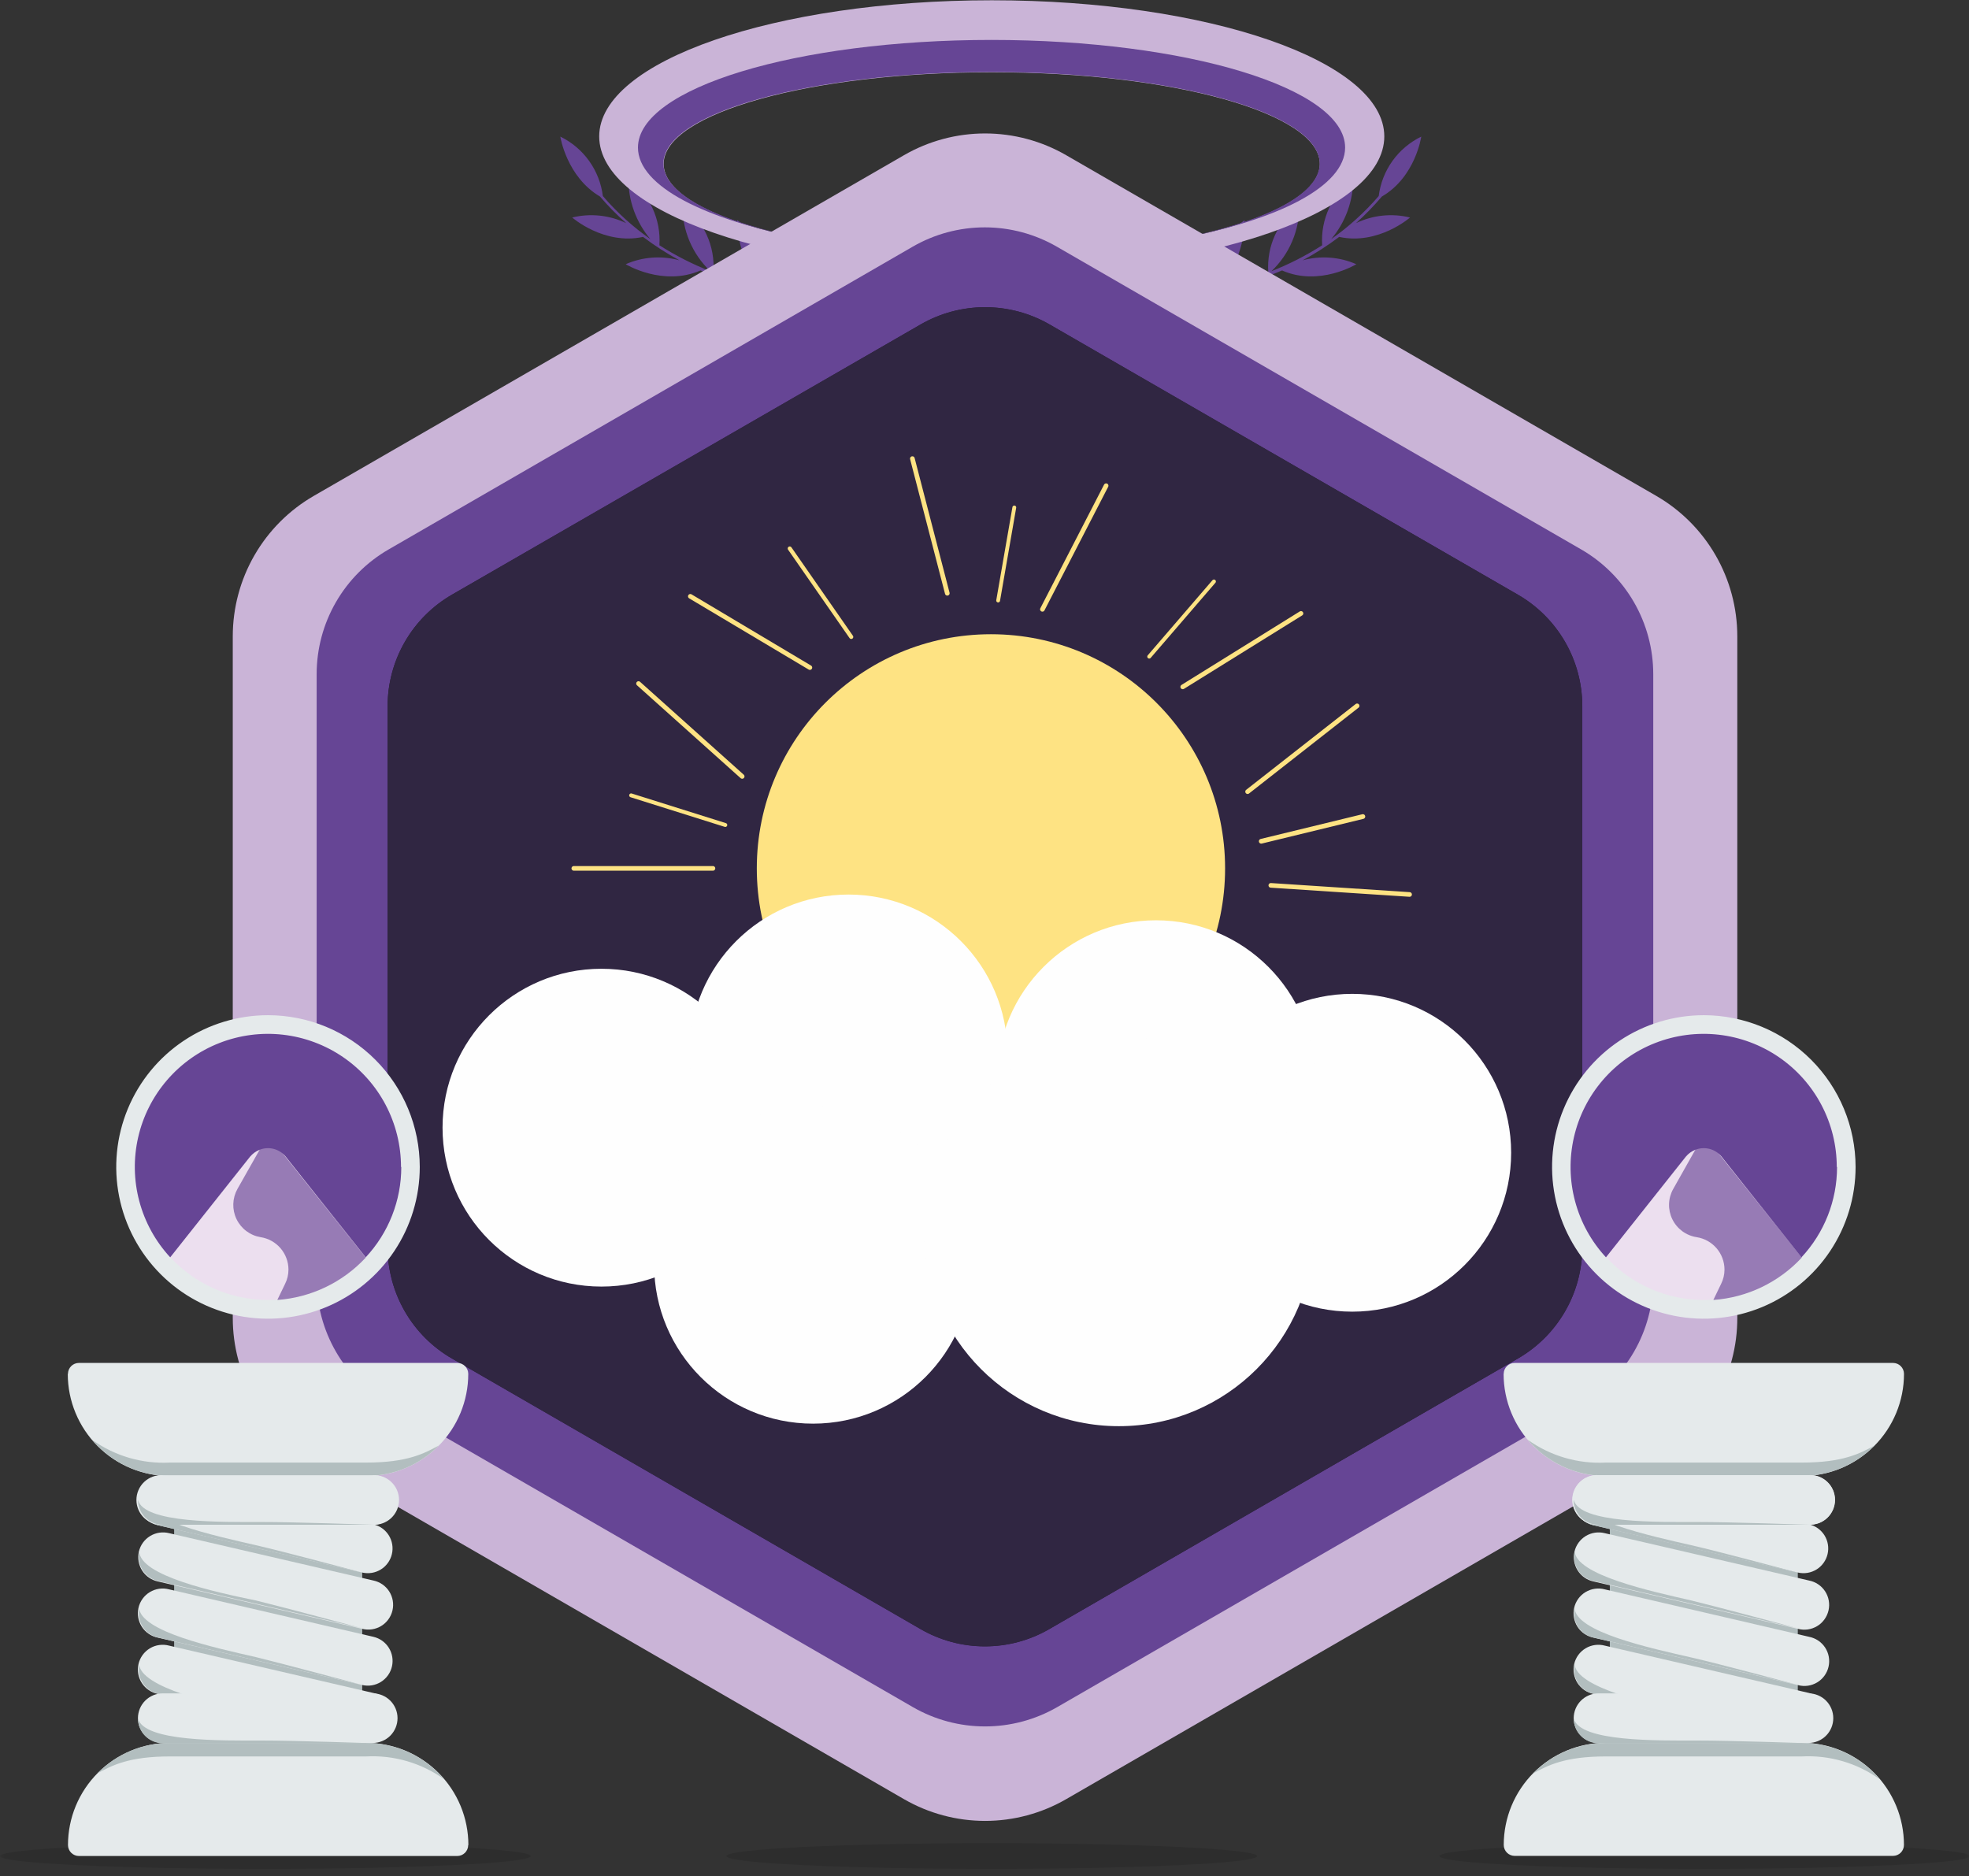 <svg width="212" height="202" viewBox="0 0 212 202" fill="none" xmlns="http://www.w3.org/2000/svg">
<rect x="0" y="0" width="212" height="202" fill="#333333" stroke="none"/>
<mask id="mask0_28514_40793" style="mask-type:luminance" maskUnits="userSpaceOnUse" x="0" y="-5" width="212" height="213">
<path d="M212 -4.971H0V207.029H212V-4.971Z" fill="white"/>
</mask>
<g mask="url(#mask0_28514_40793)">
<path d="M127.156 31.359C128.344 31.308 129.527 31.175 130.696 30.959C130.587 29.57 130.832 28.176 131.409 26.907C131.987 25.639 132.877 24.539 133.996 23.709C133.996 23.709 134.176 28.199 130.886 30.919C132.82 30.556 134.718 30.02 136.556 29.319C136.457 27.93 136.711 26.538 137.295 25.274C137.879 24.009 138.774 22.914 139.896 22.089C139.913 23.417 139.655 24.734 139.139 25.957C138.623 27.181 137.859 28.284 136.896 29.199C138.803 28.449 140.632 27.515 142.356 26.409C142.266 25.029 142.525 23.649 143.108 22.396C143.692 21.143 144.582 20.057 145.696 19.239C145.707 21.622 144.867 23.931 143.326 25.749C145.217 24.419 146.937 22.86 148.446 21.109C148.616 19.745 149.124 18.445 149.924 17.328C150.724 16.21 151.79 15.31 153.026 14.709C153.026 14.709 152.406 19.059 148.786 21.159C147.922 22.177 146.99 23.136 145.996 24.029C147.807 23.157 149.864 22.942 151.816 23.419C151.816 23.419 148.406 26.419 144.186 25.509C142.941 26.447 141.628 27.289 140.256 28.029C142.174 27.501 144.215 27.649 146.036 28.449C146.036 28.449 142.036 30.889 138.036 29.119C136.984 29.57 135.909 29.967 134.816 30.309C134.336 30.459 133.876 30.599 133.426 30.709C134.612 30.64 135.798 30.82 136.909 31.239C138.02 31.658 139.031 32.305 139.876 33.139C139.876 33.139 135.356 34.009 132.186 31.019C130.545 31.403 128.871 31.631 127.186 31.699V31.409L127.156 31.359Z" fill="#664595"/>
<path d="M86.258 31.359C85.067 31.309 83.881 31.175 82.708 30.959C82.819 29.567 82.571 28.169 81.988 26.9C81.405 25.631 80.507 24.532 79.378 23.709C79.378 23.709 79.198 28.199 82.488 30.919C80.551 30.555 78.65 30.019 76.808 29.319C76.914 27.93 76.663 26.537 76.081 25.272C75.498 24.007 74.602 22.912 73.478 22.089C73.462 23.417 73.719 24.734 74.236 25.957C74.752 27.181 75.515 28.284 76.478 29.199C74.564 28.451 72.729 27.516 70.998 26.409C71.088 25.029 70.83 23.649 70.246 22.396C69.662 21.143 68.772 20.057 67.658 19.239C67.647 21.622 68.488 23.931 70.028 25.749C68.135 24.421 66.415 22.863 64.908 21.109C64.738 19.745 64.23 18.445 63.431 17.328C62.631 16.21 61.564 15.31 60.328 14.709C60.328 14.709 60.998 19.029 64.598 21.159C65.472 22.181 66.418 23.14 67.428 24.029C65.617 23.157 63.56 22.942 61.608 23.419C61.608 23.419 65.018 26.419 69.238 25.509C70.478 26.448 71.789 27.291 73.158 28.029C71.237 27.501 69.193 27.649 67.368 28.449C67.368 28.449 71.368 30.889 75.428 29.119C76.481 29.57 77.555 29.967 78.648 30.309C79.128 30.459 79.588 30.599 80.038 30.709C78.853 30.64 77.666 30.82 76.555 31.239C75.444 31.658 74.433 32.305 73.588 33.139C73.588 33.139 78.108 34.009 81.278 31.019C82.92 31.403 84.594 31.63 86.278 31.699V31.409L86.258 31.359Z" fill="#664595"/>
<path d="M106.786 0.029C83.436 0.029 64.516 6.579 64.516 14.689C64.516 22.799 83.436 29.389 106.786 29.389C130.136 29.389 149.046 22.809 149.046 14.689C149.046 6.569 130.126 0.029 106.786 0.029ZM106.786 27.509C87.266 27.509 71.456 23.099 71.456 17.649C71.456 12.199 87.266 7.779 106.786 7.779C126.306 7.779 142.106 12.199 142.106 17.649C142.106 23.099 126.296 27.479 106.786 27.479V27.509Z" fill="#CAB4D7"/>
<path d="M125.997 25.879C125.407 25.979 124.808 26.089 124.188 26.179C124.848 26.089 125.437 26.029 125.997 25.879Z" fill="#664595"/>
<path d="M106.787 4.299C85.737 4.299 68.688 9.489 68.688 15.889C68.688 20.049 75.907 23.679 86.688 25.719C77.478 23.939 71.427 20.969 71.427 17.609C71.427 12.159 87.248 7.749 106.757 7.749C126.268 7.749 142.087 12.159 142.087 17.609C142.087 20.979 136.037 23.949 126.827 25.719C137.637 23.719 144.827 20.049 144.827 15.889C144.827 9.489 127.768 4.299 106.728 4.299H106.787Z" fill="#664595"/>
<path d="M111.531 27.379C111.211 27.379 110.901 27.379 110.531 27.379C110.901 27.409 111.211 27.389 111.531 27.379Z" fill="#664595"/>
<path d="M87.539 25.879C88.129 25.979 88.729 26.089 89.339 26.179C88.729 26.089 88.129 26.029 87.539 25.879Z" fill="#664595"/>
<path d="M102.047 27.379C102.367 27.379 102.677 27.379 103.047 27.379C102.677 27.409 102.367 27.389 102.047 27.379Z" fill="#664595"/>
<path opacity="0.12" d="M106.789 201.229C122.559 201.229 135.349 200.609 135.349 199.849C135.349 199.089 122.559 198.459 106.789 198.459C91.019 198.459 78.219 199.079 78.219 199.849C78.219 200.619 90.999 201.229 106.789 201.229Z" fill="#010101"/>
<path d="M187.053 141.88V68.51C187.051 65.445 186.244 62.435 184.712 59.781C183.179 57.127 180.976 54.923 178.323 53.39L114.793 16.71C112.139 15.177 109.128 14.369 106.063 14.369C102.997 14.369 99.987 15.177 97.332 16.71L33.792 53.39C31.138 54.922 28.934 57.126 27.402 59.78C25.869 62.434 25.063 65.445 25.062 68.51V141.88C25.057 144.95 25.862 147.967 27.394 150.626C28.927 153.286 31.134 155.495 33.792 157.03L97.332 193.72C99.987 195.253 102.997 196.061 106.063 196.061C109.128 196.061 112.139 195.253 114.793 193.72L178.323 157.03C180.985 155.499 183.194 153.291 184.727 150.63C186.261 147.97 187.063 144.951 187.053 141.88Z" fill="#CAB4D7"/>
<path d="M178.004 137.788V72.588C178.003 69.866 177.285 67.191 175.923 64.834C174.561 62.476 172.602 60.519 170.244 59.158L113.784 26.558C111.426 25.197 108.751 24.48 106.029 24.48C103.306 24.48 100.632 25.197 98.274 26.558L41.844 59.158C39.486 60.519 37.529 62.477 36.169 64.835C34.808 67.192 34.093 69.867 34.094 72.588V137.788C34.094 140.51 34.81 143.184 36.17 145.541C37.53 147.899 39.487 149.857 41.844 151.218L98.304 183.818C100.663 185.175 103.337 185.889 106.059 185.889C108.78 185.889 111.454 185.175 113.814 183.818L170.274 151.218C172.627 149.854 174.579 147.895 175.936 145.538C177.293 143.181 178.006 140.508 178.004 137.788Z" fill="#664595"/>
<path d="M170.364 134.318V76.028C170.363 73.595 169.721 71.205 168.502 69.099C167.284 66.992 165.533 65.243 163.424 64.028L112.994 34.928C110.886 33.715 108.497 33.076 106.064 33.076C103.632 33.076 101.242 33.715 99.134 34.928L48.664 64.028C46.559 65.245 44.81 66.995 43.593 69.101C42.377 71.207 41.736 73.596 41.734 76.028V134.278C41.734 136.711 42.374 139.101 43.591 141.207C44.807 143.314 46.557 145.063 48.664 146.278L99.114 175.408C101.221 176.627 103.611 177.268 106.044 177.268C108.478 177.268 110.868 176.627 112.974 175.408L163.424 146.278C165.528 145.068 167.276 143.326 168.494 141.226C169.712 139.127 170.357 136.745 170.364 134.318Z" fill="#271D35"/>
<path d="M170.364 134.318V76.028C170.363 73.595 169.721 71.205 168.502 69.099C167.284 66.992 165.533 65.243 163.424 64.028L112.994 34.928C110.886 33.715 108.497 33.076 106.064 33.076C103.632 33.076 101.242 33.715 99.134 34.928L48.664 64.028C46.559 65.245 44.81 66.995 43.593 69.101C42.377 71.207 41.736 73.596 41.734 76.028V134.278C41.734 136.711 42.374 139.101 43.591 141.207C44.807 143.314 46.557 145.063 48.664 146.278L99.114 175.408C101.221 176.627 103.611 177.268 106.044 177.268C108.478 177.268 110.868 176.627 112.974 175.408L163.424 146.278C165.528 145.068 167.276 143.326 168.494 141.226C169.712 139.127 170.357 136.745 170.364 134.318Z" fill="#302642"/>
<path opacity="0.12" d="M28.57 201.229C44.34 201.229 57.13 200.609 57.13 199.849C57.13 199.089 44.34 198.459 28.57 198.459C12.8 198.459 0 199.079 0 199.849C0 200.619 12.79 201.229 28.57 201.229Z" fill="#010101"/>
<path opacity="0.12" d="M183.544 201.229C199.324 201.229 212.114 200.609 212.114 199.849C212.114 199.089 199.324 198.459 183.544 198.459C167.764 198.459 154.984 199.079 154.984 199.849C154.984 200.619 167.774 201.229 183.544 201.229Z" fill="#010101"/>
<path d="M193.568 158.83H173.328V189.11H193.568V158.83Z" fill="#B2BEBF"/>
<path d="M193.58 169.32C193.921 169.398 194.274 169.409 194.619 169.352C194.964 169.294 195.294 169.169 195.591 168.984C195.888 168.799 196.145 168.557 196.348 168.272C196.551 167.987 196.697 167.665 196.775 167.325C196.854 166.984 196.865 166.631 196.807 166.286C196.75 165.941 196.625 165.611 196.44 165.314C196.254 165.017 196.012 164.76 195.728 164.557C195.443 164.354 195.121 164.208 194.78 164.13L172.78 159.02C172.436 158.932 172.078 158.914 171.727 158.967C171.376 159.02 171.038 159.142 170.735 159.327C170.432 159.511 170.168 159.755 169.96 160.042C169.752 160.33 169.603 160.656 169.523 161.002C169.442 161.348 169.431 161.707 169.491 162.057C169.551 162.407 169.68 162.742 169.871 163.041C170.061 163.341 170.31 163.599 170.602 163.802C170.894 164.004 171.223 164.146 171.57 164.22L193.58 169.32Z" fill="#E5EAEB"/>
<path d="M169.554 161.03C169.474 161.371 169.463 161.725 169.52 162.071C169.578 162.417 169.703 162.748 169.889 163.046C170.075 163.343 170.317 163.601 170.603 163.804C170.889 164.007 171.212 164.152 171.554 164.23L193.554 169.33C193.554 169.33 184.994 167.03 182.114 166.38C177.744 165.38 169.584 163.63 169.534 161.02L169.554 161.03Z" fill="#B2BEBF"/>
<path d="M172.146 158.829C171.782 158.807 171.418 158.859 171.075 158.983C170.732 159.107 170.419 159.3 170.153 159.549C169.888 159.799 169.676 160.1 169.532 160.435C169.387 160.769 169.312 161.13 169.312 161.494C169.312 161.859 169.387 162.219 169.532 162.554C169.676 162.888 169.888 163.189 170.153 163.439C170.419 163.689 170.732 163.881 171.075 164.005C171.418 164.129 171.782 164.182 172.146 164.159H194.746C195.11 164.182 195.474 164.129 195.817 164.005C196.159 163.881 196.473 163.689 196.738 163.439C197.004 163.189 197.215 162.888 197.36 162.554C197.505 162.219 197.579 161.859 197.579 161.494C197.579 161.13 197.505 160.769 197.36 160.435C197.215 160.1 197.004 159.799 196.738 159.549C196.473 159.3 196.159 159.107 195.817 158.983C195.474 158.859 195.11 158.807 194.746 158.829H172.146Z" fill="#E5EAEB"/>
<path d="M193.58 175.38C193.927 175.473 194.288 175.495 194.643 175.446C194.998 175.396 195.34 175.275 195.647 175.09C195.955 174.906 196.222 174.661 196.432 174.371C196.643 174.081 196.793 173.751 196.874 173.402C196.955 173.052 196.964 172.69 196.902 172.337C196.839 171.984 196.706 171.647 196.511 171.347C196.316 171.046 196.062 170.788 195.764 170.587C195.467 170.387 195.132 170.248 194.78 170.18L172.78 165.08C172.436 164.993 172.078 164.975 171.727 165.028C171.376 165.08 171.038 165.203 170.735 165.387C170.432 165.572 170.168 165.815 169.96 166.103C169.752 166.391 169.603 166.717 169.523 167.063C169.442 167.409 169.431 167.767 169.491 168.117C169.551 168.467 169.68 168.802 169.871 169.102C170.061 169.401 170.31 169.66 170.602 169.862C170.894 170.065 171.223 170.207 171.57 170.28L193.58 175.38Z" fill="#E5EAEB"/>
<path d="M169.554 167.029C169.474 167.37 169.463 167.724 169.52 168.07C169.578 168.416 169.703 168.747 169.889 169.045C170.075 169.342 170.317 169.6 170.603 169.803C170.889 170.006 171.212 170.151 171.554 170.229L193.554 175.329C193.554 175.329 184.994 173.029 182.114 172.329C177.744 171.329 169.584 169.569 169.534 166.969L169.554 167.029Z" fill="#B2BEBF"/>
<path d="M193.584 181.44C193.93 181.533 194.292 181.555 194.647 181.506C195.002 181.456 195.343 181.335 195.651 181.15C195.958 180.966 196.225 180.721 196.436 180.431C196.647 180.141 196.797 179.811 196.877 179.462C196.958 179.112 196.967 178.75 196.905 178.397C196.843 178.044 196.71 177.707 196.515 177.407C196.319 177.106 196.065 176.848 195.768 176.647C195.47 176.447 195.136 176.309 194.784 176.24L172.784 171.13C172.437 171.037 172.076 171.015 171.721 171.065C171.366 171.115 171.024 171.236 170.717 171.42C170.41 171.605 170.143 171.85 169.932 172.14C169.721 172.43 169.571 172.759 169.49 173.109C169.41 173.458 169.4 173.82 169.463 174.173C169.525 174.526 169.658 174.863 169.853 175.164C170.048 175.465 170.302 175.723 170.6 175.923C170.897 176.124 171.232 176.262 171.584 176.33L193.584 181.44Z" fill="#E5EAEB"/>
<path d="M169.554 173.119C169.474 173.461 169.463 173.815 169.52 174.161C169.578 174.507 169.703 174.838 169.889 175.135C170.075 175.433 170.317 175.691 170.603 175.894C170.889 176.097 171.212 176.242 171.554 176.319L193.554 181.419C193.554 181.419 185.004 179.119 182.124 178.469C177.744 177.469 169.584 175.719 169.534 173.109L169.554 173.119Z" fill="#B2BEBF"/>
<path d="M193.584 187.489C194.263 187.621 194.967 187.483 195.547 187.106C196.127 186.73 196.538 186.142 196.693 185.468C196.849 184.794 196.737 184.086 196.381 183.493C196.024 182.9 195.452 182.468 194.784 182.289L172.784 177.189C172.437 177.096 172.076 177.074 171.721 177.124C171.366 177.173 171.024 177.294 170.717 177.479C170.41 177.663 170.143 177.908 169.932 178.198C169.721 178.488 169.571 178.818 169.49 179.167C169.41 179.517 169.4 179.879 169.463 180.232C169.525 180.585 169.658 180.922 169.853 181.223C170.048 181.523 170.302 181.781 170.6 181.982C170.897 182.182 171.232 182.321 171.584 182.389L193.584 187.489Z" fill="#E5EAEB"/>
<path d="M169.554 179.169C169.474 179.511 169.463 179.865 169.52 180.211C169.578 180.557 169.703 180.888 169.889 181.185C170.075 181.483 170.317 181.74 170.603 181.944C170.889 182.147 171.212 182.291 171.554 182.369L193.554 187.479C193.554 187.479 184.994 185.179 182.114 184.479C177.744 183.479 169.584 181.729 169.534 179.119L169.554 179.169Z" fill="#B2BEBF"/>
<path d="M161.901 147.93C161.901 147.774 161.931 147.62 161.991 147.476C162.051 147.332 162.139 147.202 162.25 147.092C162.36 146.982 162.492 146.896 162.636 146.837C162.78 146.778 162.935 146.749 163.091 146.75H203.821C204.134 146.75 204.434 146.874 204.655 147.096C204.876 147.317 205.001 147.617 205.001 147.93C205.001 150.847 203.842 153.645 201.779 155.708C199.716 157.771 196.918 158.93 194.001 158.93H172.891C169.973 158.93 167.175 157.771 165.112 155.708C163.05 153.645 161.891 150.847 161.891 147.93H161.901Z" fill="#E5EAEB"/>
<path d="M194 157.479H172.89C169.897 157.636 166.939 156.772 164.5 155.029C165.532 156.248 166.817 157.227 168.266 157.899C169.715 158.571 171.293 158.919 172.89 158.919H194C195.455 158.922 196.897 158.634 198.24 158.072C199.582 157.511 200.8 156.687 201.82 155.649C200.24 156.509 198.43 157.479 194 157.479Z" fill="#B2BEBF"/>
<path d="M204.996 198.648C204.996 198.961 204.872 199.262 204.651 199.483C204.429 199.704 204.129 199.828 203.816 199.828H163.086C162.773 199.828 162.473 199.704 162.252 199.483C162.031 199.262 161.906 198.961 161.906 198.648C161.906 195.731 163.065 192.933 165.128 190.87C167.191 188.807 169.989 187.648 172.906 187.648H193.996C196.914 187.648 199.712 188.807 201.774 190.87C203.837 192.933 204.996 195.731 204.996 198.648Z" fill="#E5EAEB"/>
<path d="M172.888 189.12H193.998C196.988 188.962 199.944 189.826 202.378 191.57C201.351 190.347 200.068 189.364 198.621 188.691C197.173 188.017 195.595 187.668 193.998 187.67H172.888C171.435 187.672 169.996 187.962 168.656 188.523C167.315 189.085 166.099 189.906 165.078 190.94C166.668 190.08 168.478 189.12 172.888 189.12Z" fill="#B2BEBF"/>
<path d="M194.725 164.159C195.088 164.182 195.453 164.129 195.795 164.005C196.138 163.881 196.452 163.689 196.717 163.439C196.983 163.189 197.194 162.888 197.339 162.554C197.483 162.219 197.558 161.859 197.558 161.494C197.558 161.13 197.483 160.769 197.339 160.435C197.194 160.1 196.983 159.799 196.717 159.549C196.452 159.3 196.138 159.107 195.795 158.983C195.453 158.859 195.088 158.807 194.725 158.829H172.115C171.751 158.807 171.386 158.859 171.044 158.983C170.701 159.107 170.387 159.3 170.122 159.549C169.857 159.799 169.645 160.1 169.5 160.435C169.356 160.769 169.281 161.13 169.281 161.494C169.281 161.859 169.356 162.219 169.5 162.554C169.645 162.888 169.857 163.189 170.122 163.439C170.387 163.689 170.701 163.881 171.044 164.005C171.386 164.129 171.751 164.182 172.115 164.159H194.725Z" fill="#E5EAEB"/>
<path d="M169.438 161.5C169.436 161.851 169.504 162.199 169.638 162.523C169.772 162.848 169.968 163.143 170.217 163.391C170.465 163.639 170.76 163.836 171.084 163.969C171.409 164.103 171.757 164.171 172.108 164.17H194.728C194.728 164.17 185.868 163.87 182.918 163.88C178.428 163.88 170.078 164.03 169.448 161.51L169.438 161.5Z" fill="#B2BEBF"/>
<path d="M194.717 187.67C195.426 187.67 196.105 187.389 196.605 186.888C197.106 186.387 197.387 185.708 197.387 185C197.387 184.292 197.106 183.613 196.605 183.112C196.105 182.611 195.426 182.33 194.717 182.33H172.107C171.399 182.33 170.72 182.611 170.22 183.112C169.719 183.613 169.438 184.292 169.438 185C169.438 185.708 169.719 186.387 170.22 186.888C170.72 187.389 171.399 187.67 172.107 187.67H194.717Z" fill="#E5EAEB"/>
<path d="M169.438 185.029C169.436 185.38 169.504 185.728 169.638 186.053C169.772 186.377 169.968 186.672 170.217 186.92C170.465 187.168 170.76 187.365 171.084 187.499C171.409 187.632 171.757 187.701 172.108 187.699H194.728C194.728 187.699 185.868 187.399 182.918 187.409C178.428 187.409 170.078 187.559 169.448 185.039L169.438 185.029Z" fill="#B2BEBF"/>
<path d="M183.465 141.03C186.499 141.03 189.465 140.13 191.987 138.444C194.51 136.759 196.476 134.363 197.637 131.56C198.798 128.757 199.102 125.673 198.51 122.697C197.918 119.721 196.457 116.988 194.312 114.843C192.167 112.697 189.433 111.236 186.458 110.644C183.482 110.052 180.398 110.356 177.595 111.517C174.792 112.678 172.396 114.645 170.71 117.167C169.025 119.69 168.125 122.656 168.125 125.69C168.124 127.704 168.52 129.7 169.29 131.562C170.06 133.423 171.19 135.115 172.615 136.54C174.04 137.964 175.731 139.094 177.593 139.865C179.455 140.635 181.45 141.031 183.465 141.03Z" fill="#ECDFEF"/>
<path d="M183.459 111.309C186.294 111.309 189.064 112.149 191.421 113.724C193.777 115.298 195.614 117.536 196.699 120.155C197.783 122.773 198.067 125.654 197.514 128.434C196.961 131.214 195.596 133.767 193.592 135.771C191.588 137.776 189.035 139.14 186.255 139.693C183.475 140.246 180.594 139.962 177.976 138.878C175.357 137.793 173.119 135.956 171.544 133.6C169.97 131.243 169.129 128.473 169.129 125.639C169.129 121.838 170.639 118.193 173.327 115.506C176.014 112.818 179.659 111.309 183.459 111.309ZM183.459 109.309C180.227 109.307 177.066 110.264 174.378 112.058C171.689 113.853 169.593 116.405 168.355 119.391C167.117 122.377 166.793 125.663 167.423 128.834C168.053 132.005 169.609 134.917 171.895 137.203C174.181 139.489 177.093 141.045 180.264 141.675C183.435 142.305 186.721 141.981 189.707 140.743C192.693 139.505 195.245 137.409 197.04 134.72C198.834 132.032 199.791 128.871 199.789 125.639C199.781 121.31 198.058 117.161 194.998 114.1C191.937 111.04 187.788 109.317 183.459 109.309Z" fill="#E5EAEB"/>
<path d="M193.994 135.409C191.514 138.081 188.111 139.711 184.474 139.969L185.314 138.229C185.551 137.754 185.674 137.23 185.674 136.699C185.672 135.856 185.369 135.04 184.819 134.4C184.269 133.761 183.508 133.338 182.674 133.209C182.114 133.122 181.583 132.901 181.127 132.564C180.671 132.227 180.303 131.784 180.056 131.274C179.808 130.764 179.688 130.201 179.705 129.635C179.722 129.068 179.876 128.514 180.154 128.019L182.504 123.849L183.434 122.189L185.344 124.579L193.994 135.399V135.409Z" fill="#977BB5"/>
<path d="M183.456 122.148L182.516 123.808C182.13 123.97 181.787 124.22 181.516 124.538L183.456 122.148Z" fill="white"/>
<path d="M197.792 125.649C197.795 129.26 196.426 132.738 193.962 135.379L185.362 124.539C185.028 124.127 184.57 123.834 184.057 123.703C183.544 123.572 183.002 123.609 182.512 123.809C182.126 123.97 181.783 124.22 181.512 124.539L172.912 135.379C171.327 133.666 170.185 131.592 169.585 129.338C168.984 127.084 168.943 124.717 169.465 122.443C169.986 120.169 171.056 118.057 172.579 116.29C174.103 114.523 176.035 113.155 178.207 112.305C180.379 111.454 182.726 111.147 185.045 111.409C187.363 111.672 189.582 112.497 191.509 113.812C193.436 115.127 195.013 116.892 196.102 118.955C197.192 121.018 197.762 123.316 197.762 125.649H197.792Z" fill="#664595"/>
<path d="M39 158.83H18.75V189.11H39V158.83Z" fill="#B2BEBF"/>
<path d="M39.002 169.32C39.343 169.398 39.696 169.409 40.041 169.352C40.386 169.294 40.716 169.169 41.013 168.984C41.31 168.799 41.567 168.557 41.77 168.272C41.973 167.987 42.118 167.665 42.197 167.325C42.276 166.984 42.287 166.631 42.229 166.286C42.172 165.941 42.047 165.611 41.861 165.314C41.676 165.017 41.434 164.76 41.15 164.557C40.865 164.354 40.543 164.208 40.202 164.13L18.202 159.02C17.858 158.932 17.5 158.914 17.149 158.967C16.797 159.02 16.46 159.142 16.157 159.327C15.854 159.511 15.59 159.755 15.382 160.042C15.174 160.33 15.025 160.656 14.944 161.002C14.864 161.348 14.853 161.707 14.913 162.057C14.973 162.407 15.102 162.742 15.293 163.041C15.483 163.341 15.732 163.599 16.024 163.802C16.316 164.004 16.645 164.146 16.992 164.22L39.002 169.32Z" fill="#E5EAEB"/>
<path d="M15.004 161.029C14.848 161.719 14.97 162.442 15.345 163.041C15.719 163.64 16.316 164.067 17.003 164.229L39.004 169.329C39.004 169.329 30.444 167.029 27.564 166.379C23.174 165.369 15.004 163.609 15.004 161.029Z" fill="#B2BEBF"/>
<path d="M17.561 158.83C16.852 158.83 16.173 159.111 15.673 159.612C15.172 160.113 14.891 160.792 14.891 161.5C14.891 162.208 15.172 162.887 15.673 163.388C16.173 163.889 16.852 164.17 17.561 164.17H40.171C40.879 164.17 41.558 163.889 42.059 163.388C42.559 162.887 42.841 162.208 42.841 161.5C42.841 160.792 42.559 160.113 42.059 159.612C41.558 159.111 40.879 158.83 40.171 158.83H17.561Z" fill="#E5EAEB"/>
<path d="M39 175.38C39.344 175.468 39.702 175.485 40.054 175.433C40.405 175.38 40.742 175.258 41.045 175.073C41.349 174.888 41.612 174.645 41.82 174.357C42.029 174.07 42.177 173.743 42.258 173.397C42.338 173.052 42.349 172.693 42.289 172.343C42.229 171.993 42.1 171.658 41.91 171.359C41.719 171.059 41.471 170.801 41.179 170.598C40.887 170.396 40.557 170.254 40.21 170.18L18.21 165.08C17.866 164.993 17.508 164.975 17.156 165.028C16.805 165.08 16.468 165.203 16.165 165.387C15.861 165.572 15.598 165.815 15.39 166.103C15.181 166.391 15.033 166.717 14.952 167.063C14.872 167.409 14.861 167.767 14.921 168.117C14.981 168.467 15.11 168.802 15.3 169.102C15.491 169.401 15.74 169.66 16.032 169.862C16.323 170.065 16.653 170.207 17 170.28L39 175.38Z" fill="#E5EAEB"/>
<path d="M15.004 167.029C14.848 167.719 14.97 168.442 15.345 169.041C15.719 169.64 16.316 170.067 17.003 170.229L39.004 175.329C39.004 175.329 30.444 173.029 27.564 172.329C23.174 171.429 15.004 169.659 15.004 167.029Z" fill="#B2BEBF"/>
<path d="M39.006 181.43C39.346 181.509 39.699 181.52 40.044 181.462C40.389 181.405 40.72 181.28 41.016 181.094C41.313 180.909 41.57 180.667 41.773 180.383C41.977 180.098 42.122 179.776 42.201 179.435C42.279 179.094 42.29 178.742 42.233 178.397C42.175 178.052 42.05 177.721 41.865 177.425C41.68 177.128 41.438 176.871 41.153 176.667C40.868 176.464 40.547 176.319 40.206 176.24L18.206 171.13C17.859 171.037 17.498 171.015 17.143 171.065C16.788 171.115 16.446 171.236 16.139 171.42C15.832 171.605 15.565 171.85 15.354 172.14C15.143 172.43 14.993 172.759 14.912 173.109C14.832 173.458 14.822 173.82 14.884 174.173C14.947 174.526 15.08 174.863 15.275 175.164C15.47 175.465 15.724 175.723 16.022 175.923C16.319 176.124 16.654 176.262 17.006 176.33L39.006 181.43Z" fill="#E5EAEB"/>
<path d="M15.004 173.118C14.848 173.808 14.97 174.531 15.345 175.13C15.719 175.729 16.316 176.156 17.003 176.318L39.004 181.428C39.004 181.428 30.444 179.128 27.564 178.428C23.194 177.428 15.034 175.678 14.973 173.068L15.004 173.118Z" fill="#B2BEBF"/>
<path d="M39.006 187.489C39.352 187.582 39.714 187.604 40.069 187.554C40.424 187.504 40.765 187.384 41.072 187.199C41.38 187.014 41.647 186.77 41.858 186.48C42.068 186.189 42.219 185.86 42.299 185.51C42.38 185.161 42.389 184.799 42.327 184.446C42.265 184.093 42.132 183.756 41.936 183.455C41.741 183.155 41.487 182.896 41.19 182.696C40.892 182.496 40.558 182.357 40.206 182.289L18.206 177.189C17.859 177.096 17.498 177.074 17.143 177.124C16.788 177.173 16.446 177.294 16.139 177.479C15.832 177.663 15.565 177.908 15.354 178.198C15.143 178.488 14.993 178.818 14.912 179.167C14.832 179.517 14.822 179.879 14.884 180.232C14.947 180.585 15.08 180.922 15.275 181.223C15.47 181.523 15.724 181.781 16.022 181.982C16.319 182.182 16.654 182.321 17.006 182.389L39.006 187.489Z" fill="#E5EAEB"/>
<path d="M15.004 179.169C14.848 179.858 14.97 180.581 15.345 181.181C15.719 181.78 16.316 182.207 17.003 182.369L39.004 187.479C39.004 187.479 30.444 185.179 27.564 184.479C23.194 183.479 15.034 181.729 14.973 179.119L15.004 179.169Z" fill="#B2BEBF"/>
<path d="M7.317 147.93C7.317 147.617 7.441 147.317 7.662 147.096C7.884 146.874 8.184 146.75 8.497 146.75H49.237C49.55 146.75 49.85 146.874 50.071 147.096C50.293 147.317 50.417 147.617 50.417 147.93C50.417 150.847 49.258 153.645 47.195 155.708C45.132 157.771 42.334 158.93 39.417 158.93H18.297C15.38 158.93 12.582 157.771 10.519 155.708C8.456 153.645 7.297 150.847 7.297 147.93H7.317Z" fill="#E5EAEB"/>
<path d="M39.432 157.479H18.302C15.312 157.637 12.356 156.773 9.922 155.029C10.95 156.25 12.233 157.23 13.681 157.902C15.129 158.574 16.706 158.921 18.302 158.919H39.432C40.886 158.92 42.325 158.632 43.666 158.07C45.007 157.509 46.223 156.686 47.242 155.649C45.652 156.509 43.842 157.479 39.432 157.479Z" fill="#B2BEBF"/>
<path d="M50.41 198.66C50.41 198.973 50.286 199.273 50.065 199.495C49.843 199.716 49.543 199.84 49.23 199.84H8.5C8.187 199.84 7.887 199.716 7.666 199.495C7.445 199.273 7.32 198.973 7.32 198.66C7.32 195.743 8.479 192.945 10.542 190.882C12.605 188.819 15.403 187.66 18.32 187.66H39.43C40.875 187.66 42.305 187.945 43.64 188.497C44.974 189.05 46.187 189.861 47.209 190.882C48.23 191.903 49.04 193.116 49.593 194.451C50.146 195.785 50.43 197.216 50.43 198.66H50.41Z" fill="#E5EAEB"/>
<path d="M18.304 189.12H39.424C42.418 188.961 45.377 189.825 47.814 191.57C46.783 190.35 45.498 189.368 44.049 188.695C42.6 188.021 41.022 187.672 39.424 187.67H18.304C16.849 187.667 15.408 187.955 14.065 188.517C12.722 189.078 11.505 189.902 10.484 190.94C12.074 190.08 13.884 189.12 18.304 189.12Z" fill="#B2BEBF"/>
<path d="M40.131 164.169C40.495 164.191 40.859 164.139 41.202 164.015C41.544 163.891 41.858 163.699 42.123 163.449C42.389 163.199 42.6 162.898 42.745 162.563C42.89 162.229 42.964 161.868 42.964 161.504C42.964 161.14 42.89 160.779 42.745 160.445C42.6 160.11 42.389 159.809 42.123 159.559C41.858 159.309 41.544 159.117 41.202 158.993C40.859 158.869 40.495 158.817 40.131 158.839H17.521C17.157 158.817 16.793 158.869 16.45 158.993C16.107 159.117 15.794 159.309 15.528 159.559C15.263 159.809 15.051 160.11 14.907 160.445C14.762 160.779 14.688 161.14 14.688 161.504C14.688 161.868 14.762 162.229 14.907 162.563C15.051 162.898 15.263 163.199 15.528 163.449C15.794 163.699 16.107 163.891 16.45 164.015C16.793 164.139 17.157 164.191 17.521 164.169H40.131Z" fill="#E5EAEB"/>
<path d="M14.852 161.5C14.852 162.208 15.133 162.887 15.634 163.388C16.134 163.889 16.813 164.17 17.522 164.17H40.142C40.142 164.17 31.282 163.87 28.332 163.88C23.852 163.88 15.502 164.03 14.862 161.51L14.852 161.5Z" fill="#B2BEBF"/>
<path d="M40.132 187.67C40.84 187.67 41.519 187.389 42.02 186.888C42.52 186.387 42.802 185.708 42.802 185C42.802 184.292 42.52 183.613 42.02 183.112C41.519 182.611 40.84 182.33 40.132 182.33H17.522C16.813 182.33 16.134 182.611 15.634 183.112C15.133 183.613 14.852 184.292 14.852 185C14.852 185.708 15.133 186.387 15.634 186.888C16.134 187.389 16.813 187.67 17.522 187.67H40.132Z" fill="#E5EAEB"/>
<path d="M14.852 185.029C14.852 185.737 15.133 186.417 15.634 186.917C16.134 187.418 16.813 187.699 17.522 187.699H40.142C40.142 187.699 31.282 187.399 28.332 187.409C23.852 187.409 15.502 187.559 14.862 185.039L14.852 185.029Z" fill="#B2BEBF"/>
<path d="M28.871 141.03C31.905 141.03 34.871 140.13 37.394 138.444C39.916 136.759 41.883 134.363 43.044 131.56C44.205 128.757 44.508 125.673 43.916 122.697C43.325 119.721 41.864 116.988 39.718 114.843C37.573 112.697 34.84 111.236 31.864 110.644C28.888 110.052 25.804 110.356 23.001 111.517C20.198 112.678 17.802 114.645 16.116 117.167C14.431 119.69 13.531 122.656 13.531 125.69C13.531 129.758 15.147 133.66 18.024 136.537C20.901 139.413 24.803 141.03 28.871 141.03Z" fill="#ECDFEF"/>
<path d="M28.856 111.309C31.69 111.309 34.46 112.149 36.817 113.724C39.173 115.298 41.01 117.536 42.095 120.155C43.179 122.773 43.463 125.654 42.91 128.434C42.357 131.214 40.993 133.767 38.989 135.771C36.984 137.776 34.431 139.14 31.651 139.693C28.872 140.246 25.99 139.962 23.372 138.878C20.753 137.793 18.515 135.956 16.941 133.6C15.366 131.243 14.526 128.473 14.526 125.639C14.526 121.838 16.035 118.193 18.723 115.506C21.41 112.818 25.055 111.309 28.856 111.309ZM28.856 109.309C25.623 109.309 22.464 110.267 19.777 112.063C17.089 113.859 14.995 116.412 13.758 119.398C12.522 122.384 12.199 125.67 12.83 128.84C13.462 132.01 15.019 134.921 17.305 137.206C19.591 139.491 22.504 141.046 25.674 141.676C28.844 142.305 32.13 141.98 35.116 140.742C38.101 139.504 40.652 137.408 42.447 134.719C44.241 132.031 45.198 128.871 45.196 125.639C45.19 121.308 43.467 117.155 40.403 114.094C37.34 111.032 33.187 109.311 28.856 109.309Z" fill="#E5EAEB"/>
<path d="M39.379 135.409C36.898 138.079 33.495 139.709 29.859 139.969L30.699 138.229C30.936 137.754 31.059 137.23 31.059 136.699C31.057 135.855 30.754 135.04 30.204 134.4C29.654 133.76 28.893 133.338 28.059 133.209C27.503 133.117 26.978 132.892 26.526 132.554C26.075 132.216 25.712 131.775 25.467 131.267C25.222 130.759 25.103 130.2 25.119 129.637C25.135 129.073 25.286 128.522 25.559 128.029L27.919 123.859L28.849 122.199L30.759 124.589L39.379 135.409Z" fill="#977BB5"/>
<path d="M43.206 125.649C43.209 129.26 41.84 132.738 39.376 135.379L30.766 124.539C30.433 124.128 29.978 123.836 29.466 123.704C28.955 123.573 28.415 123.609 27.926 123.809C27.54 123.97 27.197 124.22 26.926 124.539L18.326 135.379C16.741 133.666 15.6 131.592 14.999 129.338C14.398 127.084 14.357 124.717 14.879 122.443C15.4 120.169 16.47 118.057 17.993 116.29C19.517 114.523 21.449 113.155 23.621 112.305C25.793 111.454 28.14 111.147 30.459 111.409C32.777 111.672 34.996 112.497 36.923 113.812C38.85 115.127 40.427 116.892 41.516 118.955C42.606 121.018 43.176 123.316 43.176 125.649H43.206Z" fill="#664595"/>
</g>
<path d="M106.694 118.709C120.617 118.709 131.904 107.422 131.904 93.499C131.904 79.576 120.617 68.289 106.694 68.289C92.771 68.289 81.484 79.576 81.484 93.499C81.484 107.422 92.771 118.709 106.694 118.709Z" fill="#FEE383"/>
<path d="M64.758 138.529C74.208 138.529 81.868 130.868 81.868 121.419C81.868 111.969 74.208 104.309 64.758 104.309C55.309 104.309 47.648 111.969 47.648 121.419C47.648 130.868 55.309 138.529 64.758 138.529Z" fill="#FEFEFE"/>
<path d="M145.594 141.23C155.044 141.23 162.704 133.569 162.704 124.12C162.704 114.67 155.044 107.01 145.594 107.01C136.145 107.01 128.484 114.67 128.484 124.12C128.484 133.569 136.145 141.23 145.594 141.23Z" fill="#FEFEFE"/>
<path d="M91.36 130.538C100.81 130.538 108.47 122.878 108.47 113.428C108.47 103.979 100.81 96.318 91.36 96.318C81.91 96.318 74.25 103.979 74.25 113.428C74.25 122.878 81.91 130.538 91.36 130.538Z" fill="#FEFEFE"/>
<path d="M124.462 133.31C133.911 133.31 141.572 125.649 141.572 116.2C141.572 106.75 133.911 99.09 124.462 99.09C115.012 99.09 107.352 106.75 107.352 116.2C107.352 125.649 115.012 133.31 124.462 133.31Z" fill="#FEFEFE"/>
<path d="M87.54 153.288C96.989 153.288 104.65 145.628 104.65 136.178C104.65 126.729 96.989 119.068 87.54 119.068C78.09 119.068 70.43 126.729 70.43 136.178C70.43 145.628 78.09 153.288 87.54 153.288Z" fill="#FEFEFE"/>
<path d="M120.464 153.56C132.051 153.56 141.444 144.167 141.444 132.58C141.444 120.993 132.051 111.6 120.464 111.6C108.877 111.6 99.484 120.993 99.484 132.58C99.484 144.167 108.877 153.56 120.464 153.56Z" fill="#FEFEFE"/>
<path d="M76.761 93.5H61.781" stroke="#FEE383" stroke-width="0.5" stroke-miterlimit="10" stroke-linecap="round"/>
<path d="M78.093 88.829L67.953 85.639" stroke="#FEE383" stroke-width="0.42" stroke-miterlimit="10" stroke-linecap="round"/>
<path d="M79.91 83.6L68.75 73.6" stroke="#FEE383" stroke-width="0.5" stroke-miterlimit="10" stroke-linecap="round"/>
<path d="M136.828 95.33L151.768 96.31" stroke="#FEE383" stroke-width="0.5" stroke-miterlimit="10" stroke-linecap="round"/>
<path d="M135.797 90.58L146.737 87.92" stroke="#FEE383" stroke-width="0.51" stroke-miterlimit="10" stroke-linecap="round"/>
<path d="M134.328 85.24L146.118 76" stroke="#FEE383" stroke-width="0.5" stroke-miterlimit="10" stroke-linecap="round"/>
<path d="M127.344 73.959L140.074 66.049" stroke="#FEE383" stroke-width="0.5" stroke-miterlimit="10" stroke-linecap="round"/>
<path d="M123.734 70.699L130.704 62.609" stroke="#FEE383" stroke-width="0.42" stroke-miterlimit="10" stroke-linecap="round"/>
<path d="M112.234 65.609L119.094 52.299" stroke="#FEE383" stroke-width="0.5" stroke-miterlimit="10" stroke-linecap="round"/>
<path d="M107.469 64.659L109.209 54.639" stroke="#FEE383" stroke-width="0.41" stroke-miterlimit="10" stroke-linecap="round"/>
<path d="M101.994 63.879L98.234 49.379" stroke="#FEE383" stroke-width="0.5" stroke-miterlimit="10" stroke-linecap="round"/>
<path d="M91.651 68.579L85.031 59.059" stroke="#FEE383" stroke-width="0.44" stroke-miterlimit="10" stroke-linecap="round"/>
<path d="M87.198 71.879L74.328 64.209" stroke="#FEE383" stroke-width="0.5" stroke-miterlimit="10" stroke-linecap="round"/>
</svg>
